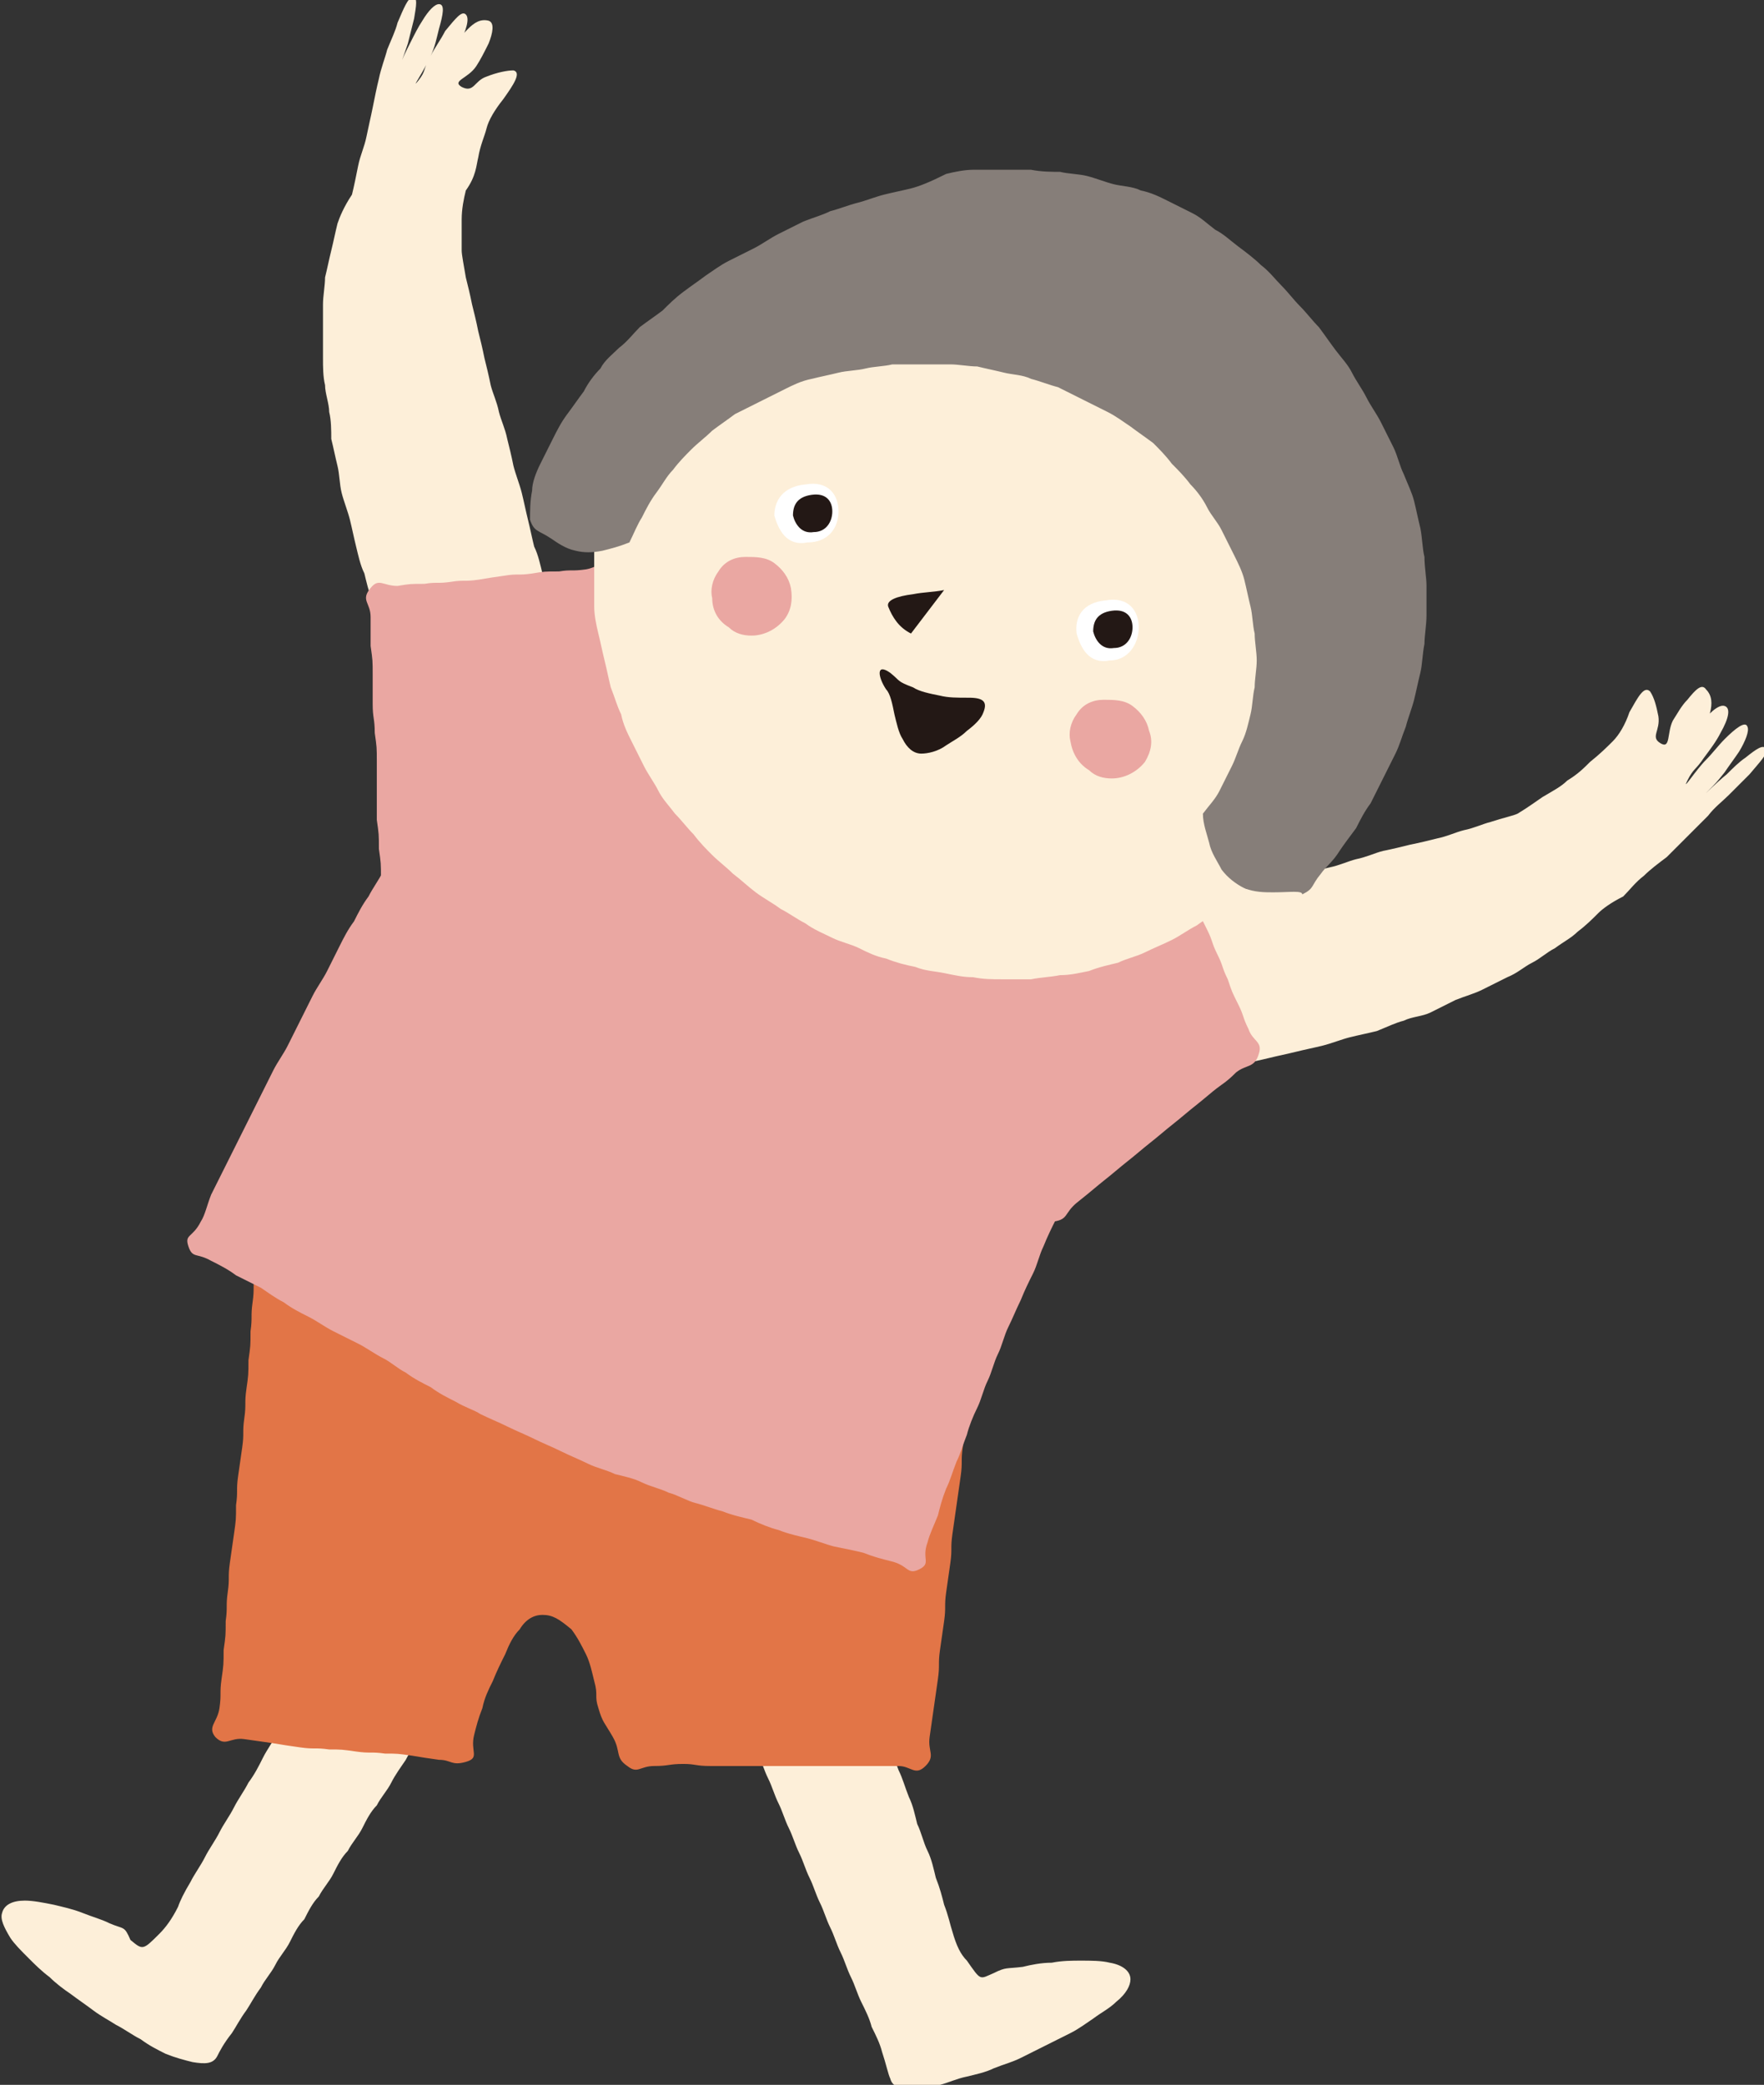 <?xml version="1.0" encoding="utf-8"?>
<!-- Generator: Adobe Illustrator 24.0.1, SVG Export Plug-In . SVG Version: 6.00 Build 0)  -->
<!DOCTYPE svg PUBLIC "-//W3C//DTD SVG 1.1//EN" "http://www.w3.org/Graphics/SVG/1.1/DTD/svg11.dtd">
<svg version="1.1" id="レイヤー_1" xmlns:x="http://ns.adobe.com/Extensibility/1.0/" xmlns:i="http://ns.adobe.com/AdobeIllustrator/10.0/" xmlns:graph="http://ns.adobe.com/Graphs/1.0/"
	 xmlns="http://www.w3.org/2000/svg" xmlns:xlink="http://www.w3.org/1999/xlink" x="0px" y="0px" viewBox="0 0 85.2 100.7"
	 style="enable-background:new 0 0 85.2 100.7;" xml:space="preserve">
<rect x="0" y="0" width="85.2" height="100.7" fill="#333333" stroke="none"/>
<style type="text/css">
	.st0{fill:#FDEFD9;}
	.st1{fill:#E27547;}
	.st2{fill:#EAA7A2;}
	.st3{fill:#867E79;}
	.st4{fill:#FFFFFF;}
	.st5{fill:#231815;}
</style>
<g>
	<g>
		<g>
			<path class="st0" d="M16.9,77.7c-0.7-0.1-0.3,0.4-0.7,1.2c-0.2,0.3-0.4,0.7-0.7,1.2c-0.2,0.4-0.4,0.8-0.7,1.2
				c-0.2,0.4-0.4,0.8-0.7,1.2c-0.2,0.4-0.4,0.8-0.7,1.2c-0.2,0.4-0.5,0.8-0.7,1.2c-0.2,0.4-0.4,0.8-0.7,1.2
				c-0.2,0.4-0.5,0.8-0.7,1.2c-0.2,0.4-0.5,0.8-0.7,1.2c-0.2,0.4-0.5,0.8-0.7,1.2c-0.2,0.4-0.5,0.8-0.7,1.2
				c-0.3,0.5-0.5,0.9-0.6,1.2c-0.3,0.6-0.6,1-0.9,1.3c-0.8,0.8-0.8,0.8-1.4,0.3C6,93,6,93.2,5.3,92.9c-0.4-0.2-0.8-0.3-1.3-0.5
				c-0.5-0.2-1-0.3-1.4-0.4c-0.5-0.1-1-0.2-1.4-0.2c-0.6,0-1,0.2-1.1,0.6c-0.1,0.3,0.1,0.7,0.4,1.2c0.2,0.3,0.5,0.6,0.9,1
				c0.3,0.3,0.6,0.6,1,0.9c0.3,0.3,0.7,0.6,1,0.8c0.4,0.3,0.7,0.5,1.1,0.8s0.8,0.5,1.1,0.7C6,98,6.4,98.3,6.8,98.5
				C7.2,98.8,7.6,99,8,99.2c0.5,0.2,0.9,0.3,1.3,0.4c0.6,0.1,1,0.1,1.2-0.3c0.1-0.2,0.3-0.6,0.7-1.1c0.2-0.3,0.4-0.7,0.7-1.1
				c0.2-0.3,0.4-0.7,0.7-1.1c0.2-0.4,0.5-0.7,0.7-1.1s0.5-0.7,0.7-1.1s0.4-0.8,0.7-1.1c0.2-0.4,0.4-0.8,0.7-1.1
				c0.2-0.4,0.5-0.7,0.7-1.1c0.2-0.4,0.4-0.8,0.7-1.1c0.2-0.4,0.5-0.7,0.7-1.1s0.4-0.8,0.7-1.1c0.2-0.4,0.5-0.7,0.7-1.1
				s0.5-0.8,0.7-1.1c0.2-0.4,0.5-0.8,0.7-1.1c0.3-0.4,0.5-0.8,0.7-1.1c0.3-0.4,0.5-0.8,0.7-1.1c0.4-0.7,1.2-0.7,0.7-1.1
				c-0.5-0.5-0.7-0.3-1.3-0.6c-0.7-0.3-0.7-0.3-1.3-0.6c-0.7-0.3-0.7-0.2-1.4-0.6C17.6,77.9,17.7,77.8,16.9,77.7z"/>
		</g>
		<g>
			<path class="st0" d="M40.6,77.7c0.7,0,0.2,0.5,0.5,1.3c0.1,0.4,0.3,0.8,0.5,1.3c0.1,0.4,0.3,0.8,0.4,1.3c0.1,0.4,0.3,0.8,0.4,1.3
				c0.1,0.4,0.3,0.8,0.5,1.3c0.2,0.4,0.3,0.8,0.5,1.3c0.2,0.4,0.3,0.8,0.5,1.3c0.2,0.4,0.3,0.9,0.4,1.3c0.2,0.4,0.3,0.9,0.5,1.3
				s0.3,0.9,0.4,1.3c0.2,0.5,0.3,0.9,0.4,1.3c0.2,0.5,0.3,1,0.4,1.3c0.2,0.7,0.4,1.1,0.7,1.4c0.7,1,0.6,0.9,1.3,0.6
				c0.6-0.3,0.6-0.2,1.4-0.3c0.4-0.1,0.9-0.2,1.4-0.2c0.5-0.1,1-0.1,1.4-0.1c0.5,0,1,0,1.4,0.1c0.6,0.1,1,0.4,1,0.8
				c0,0.3-0.2,0.7-0.7,1.1c-0.3,0.3-0.7,0.5-1.1,0.8c-0.3,0.2-0.7,0.5-1.1,0.7c-0.4,0.2-0.8,0.4-1.2,0.6s-0.8,0.4-1.2,0.6
				s-0.8,0.3-1.3,0.5c-0.4,0.2-0.9,0.3-1.3,0.4c-0.5,0.1-0.9,0.3-1.3,0.4c-0.5,0.1-1,0.2-1.3,0.2c-0.6,0-1-0.1-1.1-0.5
				c-0.1-0.2-0.2-0.7-0.4-1.3c-0.1-0.4-0.3-0.8-0.5-1.2c-0.1-0.4-0.3-0.8-0.5-1.2c-0.2-0.4-0.3-0.8-0.5-1.2
				c-0.2-0.4-0.3-0.8-0.5-1.2c-0.2-0.4-0.3-0.8-0.5-1.2c-0.2-0.4-0.3-0.8-0.5-1.2c-0.2-0.4-0.3-0.8-0.5-1.2
				c-0.2-0.4-0.3-0.8-0.5-1.2c-0.2-0.4-0.3-0.8-0.5-1.2c-0.2-0.4-0.3-0.8-0.5-1.2c-0.2-0.4-0.3-0.8-0.5-1.2
				c-0.2-0.4-0.3-0.8-0.5-1.2c-0.2-0.4-0.3-0.8-0.5-1.2c-0.2-0.4-0.3-0.9-0.5-1.2c-0.2-0.5-0.4-0.9-0.5-1.2c-0.3-0.8-1-0.9-0.5-1.2
				c0.6-0.4,0.7-0.2,1.4-0.4c0.7-0.2,0.7-0.2,1.4-0.4c0.7-0.2,0.7-0.1,1.4-0.4C39.9,77.8,39.9,77.6,40.6,77.7z"/>
		</g>
		<g>
			<path class="st1" d="M47,65.7c0.4,0.6-0.1,0.7-0.1,1.4c-0.1,0.7-0.1,0.7-0.2,1.4c-0.1,0.7-0.1,0.7-0.2,1.4
				c-0.1,0.7,0,0.7-0.1,1.4c-0.1,0.7-0.1,0.7-0.2,1.4c-0.1,0.7-0.1,0.7-0.2,1.4c-0.1,0.7,0,0.7-0.1,1.4c-0.1,0.7-0.1,0.7-0.2,1.4
				c-0.1,0.7,0,0.7-0.1,1.4c-0.1,0.7-0.1,0.7-0.2,1.4c-0.1,0.7,0,0.7-0.1,1.4c-0.1,0.7-0.1,0.7-0.2,1.4c-0.1,0.7-0.1,0.7-0.2,1.4
				c-0.1,0.7,0.3,0.9-0.2,1.4s-0.7,0-1.3,0c-0.7,0-0.7,0-1.3,0c-0.7,0-0.7,0-1.3,0c-0.7,0-0.7,0-1.3,0c-0.7,0-0.7,0-1.3,0
				c-0.7,0-0.7,0-1.3,0c-0.7,0-0.7,0-1.3,0c-0.7,0-0.7,0-1.3,0c-0.7,0-0.7-0.1-1.3-0.1c-0.7,0-0.7,0.1-1.4,0.1c-0.7,0-0.8,0.4-1.3,0
				c-0.6-0.4-0.3-0.7-0.7-1.4s-0.5-0.7-0.7-1.4c-0.2-0.6,0-0.6-0.2-1.3c-0.1-0.4-0.2-0.9-0.4-1.3c-0.2-0.4-0.4-0.8-0.7-1.2
				C27,78.2,26.7,78,26.2,78c-0.4,0-0.8,0.2-1.1,0.7c-0.3,0.3-0.5,0.7-0.7,1.2c-0.2,0.4-0.4,0.8-0.6,1.3c-0.2,0.4-0.4,0.8-0.5,1.3
				c-0.2,0.5-0.3,0.9-0.4,1.3c-0.2,0.8,0.3,1.1-0.4,1.3c-0.7,0.2-0.7-0.1-1.3-0.1c-0.7-0.1-0.7-0.1-1.3-0.2
				c-0.7-0.1-0.7-0.1-1.3-0.1c-0.7-0.1-0.7,0-1.4-0.1c-0.7-0.1-0.7-0.1-1.3-0.1c-0.7-0.1-0.7,0-1.4-0.1s-0.7-0.1-1.3-0.2
				c-0.7-0.1-0.7-0.1-1.4-0.2s-0.9,0.4-1.4-0.1c-0.4-0.5,0.1-0.7,0.2-1.4c0.1-0.7,0-0.7,0.1-1.4c0.1-0.7,0.1-0.7,0.1-1.4
				c0.1-0.7,0.1-0.7,0.1-1.4c0.1-0.7,0-0.7,0.1-1.4c0.1-0.7,0-0.7,0.1-1.4c0.1-0.7,0.1-0.7,0.2-1.4c0.1-0.7,0.1-0.7,0.1-1.4
				c0.1-0.7,0-0.7,0.1-1.4c0.1-0.7,0.1-0.7,0.2-1.4c0.1-0.7,0-0.7,0.1-1.4c0.1-0.7,0-0.7,0.1-1.4c0.1-0.7,0.1-0.7,0.1-1.4
				c0.1-0.7,0.1-0.7,0.1-1.4c0.1-0.7,0-0.7,0.1-1.4s0-0.7,0.1-1.4s-0.4-0.9,0.1-1.4s0.7-0.1,1.4-0.1s0.7,0,1.4,0s0.7-0.1,1.4-0.1
				s0.7,0,1.4,0c0.7,0,0.7,0,1.4-0.1c0.7,0,0.7,0,1.4,0c0.7,0,0.7,0,1.4-0.1c0.7,0,0.7,0,1.4-0.1c0.7,0,0.7,0,1.4-0.1
				c0.7,0,0.7,0,1.4-0.1s0.7-0.2,1.4-0.1c0.7,0.1,0.7,0.2,1.3,0.3c0.7,0.2,0.7,0.2,1.3,0.4c0.7,0.2,0.6,0.2,1.3,0.4s0.7,0.1,1.3,0.3
				c0.7,0.2,0.7,0.2,1.3,0.4c0.7,0.2,0.7,0.2,1.3,0.4c0.7,0.2,0.7,0.2,1.3,0.4c0.7,0.2,0.7,0.2,1.3,0.4c0.7,0.2,0.7,0.2,1.3,0.4
				c0.7,0.2,0.7,0.2,1.3,0.4c0.7,0.2,0.7,0.2,1.3,0.3c0.7,0.2,0.7,0.2,1.3,0.4c0.7,0.2,0.7,0.2,1.3,0.4c0.7,0.2,0.6,0.4,1.3,0.4
				C46.4,65.4,46.7,65.1,47,65.7z"/>
		</g>
		<g>
			<path class="st0" d="M77.2,44.1c-0.3,0.3-0.6,0.6-1,0.9c-0.3,0.3-0.7,0.5-1.1,0.8c-0.4,0.2-0.7,0.5-1.1,0.7s-0.7,0.5-1.2,0.7
				c-0.4,0.2-0.8,0.4-1.2,0.6c-0.4,0.2-0.8,0.3-1.3,0.5c-0.4,0.2-0.8,0.4-1.2,0.6c-0.4,0.2-0.9,0.2-1.3,0.4
				c-0.4,0.1-0.8,0.3-1.3,0.5c-0.4,0.1-0.9,0.2-1.3,0.3s-0.9,0.3-1.3,0.4c-0.4,0.1-0.9,0.2-1.3,0.3c-0.4,0.1-0.9,0.2-1.3,0.3
				c-0.4,0.1-0.9,0.2-1.3,0.3c-0.4,0.1-0.9,0.2-1.3,0.2c-0.4,0.1-0.9,0.2-1.3,0.2c-0.4,0.1-0.9,0.1-1.3,0.1
				c-0.4,0.1-0.9,0.2-1.3,0.2c-0.4,0.1-0.9,0.1-1.3,0.1c-0.5,0.1-0.9,0.1-1.3,0.2c-0.5,0-0.9,0.1-1.3,0.2c-0.5,0-0.9,0.1-1.3,0.1
				c-0.5,0-0.9,0-1.4,0s-0.9,0.1-1.3,0.2c-0.5,0-0.9,0-1.4,0s-0.9,0-1.3,0.1c-0.5,0-0.9,0.1-1.3,0.1c-0.5,0-0.9,0-1.3,0
				c-0.5,0-0.9,0-1.3,0c-0.5,0-0.9,0.1-1.3,0.1c-0.5,0-1,0-1.3,0c-0.9,0-0.9,0.4-1.3-0.1c-0.5-0.6-0.1-0.6-0.1-1.4
				c0-0.4,0.1-1,0.2-1.5c0.1-0.5,0.3-0.9,0.5-1.4c0.2-0.4,0.4-0.9,0.8-1.2c0.3-0.3,0.8-0.6,1.3-0.7c0.4-0.1,0.9-0.2,1.5-0.1
				c0.3,0,0.8,0.1,1.4,0c0.4,0,0.9-0.1,1.4-0.2c0.4-0.1,0.9-0.2,1.3-0.2c0.4-0.1,0.9-0.1,1.3-0.2c0.4-0.1,0.9-0.2,1.3-0.3
				c0.4-0.1,0.9-0.1,1.3-0.2c0.4-0.1,0.9-0.1,1.3-0.2c0.4-0.1,0.9-0.3,1.3-0.4c0.4-0.1,0.9-0.1,1.3-0.2c0.4-0.1,0.9-0.3,1.3-0.4
				c0.4-0.1,0.9-0.2,1.3-0.3c0.4-0.1,0.9-0.2,1.3-0.3c0.4-0.1,0.9-0.2,1.3-0.3c0.4-0.1,0.9-0.2,1.3-0.4c0.4-0.1,0.9-0.2,1.3-0.3
				c0.4-0.1,0.9-0.2,1.3-0.3c0.4-0.1,0.9-0.3,1.3-0.4c0.4-0.1,0.9-0.2,1.3-0.3c0.5-0.1,0.9-0.3,1.3-0.4c0.5-0.1,0.9-0.3,1.3-0.4
				c0.5-0.1,0.9-0.2,1.3-0.3c0.5-0.1,0.9-0.2,1.3-0.3c0.5-0.1,0.9-0.3,1.3-0.4c0.5-0.1,0.9-0.3,1.3-0.4c0.6-0.2,1.1-0.3,1.3-0.4
				c0.5-0.3,0.9-0.6,1.2-0.8c0.5-0.3,0.9-0.5,1.2-0.8c0.5-0.3,0.8-0.6,1.1-0.9c0.5-0.4,0.8-0.7,1.1-1c0.3-0.3,0.6-0.8,0.8-1.4
				c0.4-0.7,0.7-1.3,1-1c0.2,0.3,0.3,0.7,0.4,1.2c0.1,0.7-0.4,1,0.1,1.3s0.3-0.5,0.6-1.1c0.2-0.3,0.4-0.7,0.7-1
				c0.4-0.5,0.7-0.8,0.9-0.5c0.3,0.3,0.3,0.7,0.2,1.1c-0.1,0.4-0.3,0.7-0.5,1.1c-0.3,0.5-0.7,1.5-0.7,0.9c0-0.8,0.3-0.8,0.7-1.4
				c0.4-0.5,0.9-1,1.2-0.9c0.3,0.1,0.2,0.6-0.2,1.3c-0.2,0.4-0.5,0.8-0.8,1.2c-0.4,0.6-0.5,0.5-0.8,1.1s0.4-0.5,0.9-1
				c0.3-0.3,0.6-0.7,0.9-1c0.5-0.5,1-0.9,1.1-0.6c0.1,0.2-0.1,0.7-0.4,1.2c-0.2,0.3-0.5,0.7-0.7,1c-0.4,0.5-0.4,0.5-0.8,0.9
				s0.4-0.4,0.9-0.8c0.3-0.3,0.6-0.6,0.9-0.8c0.5-0.4,0.9-0.7,1-0.4c0.1,0.2-0.3,0.6-0.8,1.2c-0.3,0.3-0.6,0.6-1,1
				c-0.3,0.3-0.7,0.6-1,1c-0.3,0.3-0.7,0.7-1,1s-0.7,0.7-1,1c-0.4,0.3-0.8,0.6-1.1,0.9c-0.4,0.3-0.7,0.7-1,1
				C77.8,43.6,77.4,43.9,77.2,44.1z"/>
		</g>
		<g>
			<path class="st2" d="M50.9,59c0.7-0.1,0.5-0.4,1.1-0.9c0.5-0.4,0.5-0.4,1.1-0.9c0.5-0.4,0.5-0.4,1.1-0.9c0.5-0.4,0.5-0.4,1.1-0.9
				c0.5-0.4,0.5-0.4,1.1-0.9c0.5-0.4,0.5-0.4,1.1-0.9c0.5-0.4,0.5-0.4,1.1-0.9c0.5-0.4,0.6-0.4,1.1-0.9c0.5-0.4,0.9-0.2,1.1-0.9
				c0.2-0.6-0.3-0.6-0.5-1.2c-0.3-0.6-0.2-0.6-0.5-1.2c-0.3-0.6-0.3-0.6-0.5-1.2c-0.3-0.6-0.2-0.6-0.5-1.2c-0.3-0.6-0.2-0.6-0.5-1.2
				c-0.3-0.6-0.3-0.6-0.5-1.2c-0.3-0.6-0.3-0.6-0.5-1.2c-0.3-0.6-0.2-0.6-0.5-1.2c-0.3-0.6,0.1-1-0.5-1.2c-0.7-0.2-0.6,0.4-1.2,0.7
				c-0.6,0.4-0.6,0.3-1.2,0.7c-0.6,0.4-0.6,0.4-1.2,0.7C52,43,52,42.9,51.4,43.3c-0.6,0.4-0.6,0.4-1.2,0.7c-0.6,0.4-0.6,0.4-1.2,0.7
				c-0.6,0.4-0.6,0.4-1.2,0.7c-0.6,0.4-0.6,0.3-1.2,0.7c-0.6,0.4-0.8,0.2-1.2,0.7c-0.4,0.6-0.1,0.7-0.2,1.4
				c-0.1,0.7-0.1,0.7-0.3,1.4c-0.1,0.7-0.1,0.7-0.2,1.4c-0.1,0.7-0.1,0.7-0.2,1.4c-0.1,0.7-0.1,0.7-0.2,1.4
				c-0.1,0.7-0.1,0.7-0.2,1.4c-0.1,0.7-0.6,0.8-0.2,1.4c0.4,0.6,0.7,0.2,1.4,0.5c0.7,0.2,0.7,0.2,1.4,0.5c0.7,0.2,0.7,0.3,1.4,0.5
				s0.8,0.1,1.4,0.5C50.2,58.9,50.2,59.2,50.9,59z"/>
		</g>
		<g>
			<path class="st0" d="M16.3,10.8c-0.1,0.4-0.2,0.9-0.3,1.3c-0.1,0.4-0.2,0.9-0.3,1.3c0,0.4-0.1,0.9-0.1,1.3c0,0.4,0,0.9,0,1.3
				s0,0.9,0,1.3s0,0.9,0.1,1.3c0,0.4,0.2,0.9,0.2,1.3c0.1,0.4,0.1,0.9,0.1,1.3c0.1,0.4,0.2,0.9,0.3,1.3s0.1,0.9,0.2,1.3
				s0.3,0.9,0.4,1.3s0.2,0.9,0.3,1.3c0.1,0.4,0.2,0.9,0.4,1.3c0.1,0.4,0.2,0.9,0.4,1.3c0.1,0.4,0.3,0.9,0.4,1.3s0.3,0.8,0.5,1.3
				c0.1,0.4,0.2,0.9,0.4,1.3c0.2,0.4,0.4,0.8,0.5,1.3c0.2,0.4,0.3,0.9,0.5,1.3c0.2,0.4,0.4,0.8,0.5,1.2c0.2,0.4,0.4,0.8,0.6,1.2
				s0.3,0.8,0.5,1.2s0.3,0.9,0.5,1.3c0.2,0.4,0.4,0.8,0.6,1.2s0.3,0.8,0.5,1.2s0.4,0.8,0.6,1.2s0.5,0.8,0.7,1.2s0.3,0.9,0.5,1.2
				c0.2,0.4,0.4,0.8,0.6,1.2s0.5,0.8,0.7,1.2c0.2,0.5,0.5,0.9,0.6,1.2c0.4,0.8-0.1,1.1,0.6,1.2c0.7,0.2,0.6-0.3,1.3-0.7
				c0.4-0.2,0.8-0.5,1.2-0.9c0.4-0.3,0.8-0.6,1.1-1c0.3-0.4,0.5-0.9,0.6-1.3c0.1-0.5,0.2-0.9,0.1-1.4c-0.1-0.4-0.3-0.9-0.6-1.4
				c-0.2-0.3-0.3-0.7-0.6-1.2c-0.2-0.4-0.3-0.8-0.5-1.3c-0.1-0.4-0.3-0.8-0.5-1.3c-0.1-0.4-0.3-0.8-0.4-1.3
				c-0.1-0.4-0.3-0.8-0.5-1.3c-0.1-0.4-0.2-0.9-0.4-1.3c-0.1-0.4-0.2-0.9-0.3-1.3c-0.1-0.4-0.3-0.8-0.4-1.3
				c-0.1-0.4-0.2-0.9-0.3-1.3c-0.1-0.4-0.3-0.9-0.4-1.3s-0.2-0.9-0.3-1.3c-0.1-0.4-0.2-0.9-0.3-1.3c-0.1-0.4-0.2-0.9-0.4-1.3
				c-0.1-0.4-0.2-0.9-0.4-1.3c-0.1-0.4-0.2-0.9-0.3-1.3c-0.1-0.4-0.2-0.9-0.3-1.3c-0.1-0.4-0.3-0.9-0.4-1.3
				c-0.1-0.5-0.2-0.9-0.3-1.3c-0.1-0.5-0.3-0.9-0.4-1.3c-0.1-0.5-0.3-0.9-0.4-1.3c-0.1-0.5-0.2-0.9-0.3-1.3
				c-0.1-0.5-0.2-0.9-0.3-1.3c-0.1-0.5-0.2-0.9-0.3-1.3c-0.1-0.5-0.2-0.9-0.3-1.3c-0.1-0.6-0.2-1.1-0.2-1.3c0-0.5,0-1,0-1.5
				s0.1-1,0.2-1.4C23,8.5,23,8,23.1,7.6c0.1-0.6,0.3-1,0.4-1.4s0.4-0.9,0.8-1.4c0.5-0.7,0.9-1.3,0.5-1.4c-0.3,0-0.8,0.1-1.3,0.3
				c-0.6,0.2-0.6,0.8-1.2,0.5c-0.5-0.3,0.3-0.4,0.7-1c0.2-0.3,0.4-0.7,0.6-1.1c0.2-0.5,0.3-1,0-1.1c-0.4-0.1-0.7,0.1-1,0.4
				s-0.5,0.6-0.7,1c-0.3,0.6-1.1,1.3-0.5,1.1c0.7-0.3,0.4-0.7,0.8-1.4c0.3-0.6,0.5-1.2,0.3-1.4s-0.5,0.2-1,0.8
				c-0.2,0.4-0.5,0.8-0.7,1.2c-0.4,0.7-0.2,0.7-0.6,1.2s0.3-0.5,0.6-1.2c0.2-0.4,0.3-0.9,0.4-1.3c0.2-0.7,0.3-1.2,0-1.2
				c-0.2,0-0.5,0.3-0.8,0.8c-0.2,0.3-0.4,0.7-0.6,1.1c-0.3,0.6-0.3,0.6-0.5,1.1c-0.2,0.6,0.2-0.5,0.4-1.1c0.1-0.4,0.2-0.8,0.3-1.2
				c0.1-0.6,0.2-1.1-0.1-1c-0.2,0-0.4,0.5-0.7,1.2c-0.1,0.4-0.3,0.8-0.5,1.3c-0.1,0.4-0.3,0.9-0.4,1.4c-0.1,0.4-0.2,0.9-0.3,1.4
				c-0.1,0.5-0.2,0.9-0.3,1.4c-0.1,0.5-0.3,0.9-0.4,1.4S17.1,9,17,9.4C16.6,10,16.4,10.5,16.3,10.8z"/>
		</g>
		<g>
			<path class="st2" d="M18.6,48c-0.3-0.6,0-0.7,0-1.4s0-0.7-0.1-1.4c0-0.7,0-0.7,0-1.4s0-0.7-0.1-1.4c0-0.7,0-0.7-0.1-1.4
				c0-0.7,0-0.7-0.1-1.4c0-0.7,0-0.7,0-1.4s0-0.7,0-1.4s0-0.7-0.1-1.4c0-0.7-0.1-0.7-0.1-1.4s0-0.7,0-1.4s0-0.7-0.1-1.4
				c0-0.7,0-0.7,0-1.4c0-0.7-0.5-0.8,0-1.4c0.4-0.5,0.6-0.1,1.3-0.1c0.6-0.1,0.6-0.1,1.3-0.1c0.6-0.1,0.6,0,1.3-0.1
				c0.6-0.1,0.6,0,1.3-0.1c0.6-0.1,0.6-0.1,1.3-0.2c0.6-0.1,0.6,0,1.3-0.1c0.6-0.1,0.6-0.1,1.3-0.1c0.6-0.1,0.6,0,1.3-0.1
				c0.6-0.1,0.8-0.5,1.3-0.1c0.6,0.4,0.2,0.7,0.3,1.4c0.2,0.7,0.1,0.7,0.3,1.4c0.2,0.7,0.1,0.7,0.3,1.4c0.2,0.7,0.2,0.7,0.3,1.4
				c0.2,0.7,0.2,0.7,0.3,1.4c0.2,0.7,0.1,0.7,0.3,1.4c0.2,0.7,0.2,0.7,0.3,1.4s0.4,0.7,0.3,1.4c-0.1,0.7-0.3,0.6-0.7,1.2
				C31,40.4,31,40.4,30.6,41c-0.3,0.6-0.3,0.6-0.6,1.2c-0.3,0.6-0.3,0.6-0.7,1.2C29,44,29,44,28.6,44.6c-0.3,0.6-0.4,0.6-0.7,1.2
				c-0.3,0.6-0.3,0.6-0.6,1.2c-0.3,0.6-0.4,0.6-0.7,1.2c-0.3,0.6-0.3,0.6-0.6,1.2c-0.3,0.6-0.4,0.6-0.7,1.2
				c-0.3,0.6-0.3,0.6-0.7,1.2c-0.3,0.6,0,1.1-0.6,1.2c-0.7,0.1-0.5-0.5-1.1-1c-0.5-0.5-0.5-0.5-1.1-1c-0.5-0.5-0.6-0.5-1.1-1
				s-0.5-0.6-1.1-1C19.1,48.6,18.9,48.7,18.6,48z"/>
		</g>
		<g>
			<path class="st2" d="M22.1,36.7c0.5-0.5,0.5-0.3,1.3-0.6c0.4-0.2,0.8-0.3,1.3-0.5c0.4-0.2,0.9-0.3,1.3-0.5
				c0.4-0.1,0.9-0.2,1.4-0.4c0.4-0.1,0.9-0.3,1.4-0.4c0.4-0.1,0.9-0.1,1.4-0.2c0.5-0.1,0.9-0.1,1.4-0.2c0.5,0,0.9,0,1.4,0
				s0.9,0,1.4,0.1c0.5,0,0.9,0.1,1.4,0.1c0.5,0.1,0.9,0.2,1.4,0.3c0.4,0.1,0.9,0.3,1.3,0.4c0.4,0.2,0.9,0.3,1.3,0.6
				c0.4,0.2,0.9,0.4,1.3,0.6c0.4,0.2,0.8,0.5,1.1,0.7c0.4,0.3,0.7,0.6,1,0.9c0.3,0.3,0.7,0.5,1,0.8s0.6,0.6,0.9,1
				c0.3,0.3,0.6,0.7,0.9,1c0.3,0.3,0.6,0.7,0.8,1c0.3,0.4,0.5,0.8,0.7,1.1c0.2,0.4,0.5,0.8,0.7,1.1c0.2,0.4,0.4,0.8,0.7,1.2
				c0.2,0.4,0.4,0.8,0.6,1.2c0.2,0.4,0.4,0.8,0.6,1.2c0.2,0.4,0.3,0.8,0.4,1.3c0.1,0.4,0.3,0.9,0.4,1.3c0.1,0.4,0.2,0.9,0.3,1.3
				c0.1,0.4,0.2,0.9,0.3,1.3c0.1,0.5,0.1,0.9,0.1,1.3c0,0.5,0.1,0.9,0.1,1.3c0,0.5,0,0.9,0,1.3c-0.1,0.5-0.2,0.9-0.3,1.3
				c-0.1,0.4-0.2,0.9-0.4,1.3c-0.2,0.4-0.4,0.8-0.6,1.3c-0.2,0.4-0.3,0.9-0.5,1.3c-0.2,0.4-0.4,0.8-0.6,1.3
				c-0.2,0.4-0.4,0.9-0.6,1.3c-0.2,0.4-0.3,0.9-0.5,1.3s-0.3,0.9-0.5,1.3s-0.3,0.9-0.5,1.3s-0.4,0.9-0.5,1.3
				c-0.2,0.5-0.3,0.9-0.5,1.3c-0.2,0.5-0.3,0.9-0.5,1.3c-0.2,0.5-0.3,0.9-0.4,1.3c-0.2,0.5-0.4,0.9-0.5,1.3c-0.3,0.8,0.2,1-0.4,1.3
				c-0.6,0.3-0.5-0.2-1.4-0.4c-0.4-0.1-0.8-0.2-1.3-0.4c-0.4-0.1-0.9-0.2-1.4-0.3c-0.4-0.1-0.9-0.3-1.3-0.4
				c-0.4-0.1-0.9-0.2-1.4-0.4c-0.4-0.1-0.9-0.3-1.3-0.5c-0.4-0.1-0.9-0.2-1.4-0.4c-0.4-0.1-0.9-0.3-1.3-0.4
				c-0.4-0.1-0.9-0.4-1.3-0.5c-0.4-0.2-0.9-0.3-1.3-0.5s-0.9-0.3-1.3-0.4c-0.4-0.2-0.9-0.3-1.3-0.5s-0.9-0.4-1.3-0.6
				s-0.9-0.4-1.3-0.6s-0.9-0.4-1.3-0.6s-0.9-0.4-1.3-0.6c-0.3-0.2-0.7-0.3-1.2-0.6c-0.4-0.2-0.8-0.4-1.2-0.7
				c-0.4-0.2-0.8-0.4-1.2-0.7c-0.4-0.2-0.7-0.5-1.1-0.7s-0.8-0.5-1.2-0.7c-0.4-0.2-0.8-0.4-1.2-0.6c-0.4-0.2-0.8-0.5-1.2-0.7
				s-0.8-0.4-1.2-0.7c-0.4-0.2-0.8-0.5-1.1-0.7c-0.4-0.2-0.8-0.4-1.2-0.6c-0.4-0.3-0.8-0.5-1.2-0.7c-0.7-0.4-0.9-0.1-1.1-0.7
				c-0.2-0.6,0.2-0.4,0.6-1.2c0.2-0.3,0.3-0.8,0.5-1.3c0.2-0.4,0.4-0.8,0.6-1.2c0.2-0.4,0.4-0.8,0.6-1.2c0.2-0.4,0.4-0.8,0.6-1.2
				c0.2-0.4,0.4-0.8,0.6-1.2c0.2-0.4,0.4-0.8,0.6-1.2c0.2-0.4,0.5-0.8,0.7-1.2s0.4-0.8,0.6-1.2c0.2-0.4,0.4-0.8,0.6-1.2
				c0.2-0.4,0.5-0.8,0.7-1.2s0.4-0.8,0.6-1.2s0.4-0.8,0.7-1.2c0.2-0.4,0.4-0.8,0.7-1.2c0.2-0.4,0.5-0.8,0.7-1.2s0.5-0.8,0.7-1.2
				s0.5-0.8,0.7-1.2s0.5-0.8,0.7-1.2c0.3-0.4,0.5-0.8,0.7-1.1C21.6,37.4,21.8,37,22.1,36.7z"/>
		</g>
		<g>
			<path class="st0" d="M62.1,41c-0.3,0.4-0.6,0.7-1,1c-0.3,0.3-0.7,0.7-1,1c-0.4,0.3-0.7,0.6-1.1,0.9c-0.4,0.3-0.8,0.5-1.2,0.8
				c-0.4,0.2-0.8,0.5-1.2,0.7s-0.9,0.4-1.3,0.6c-0.4,0.2-0.9,0.3-1.3,0.5c-0.4,0.1-0.9,0.2-1.4,0.4c-0.5,0.1-0.9,0.2-1.4,0.2
				c-0.5,0.1-0.9,0.1-1.4,0.2c-0.5,0-0.9,0-1.4,0s-0.9,0-1.4-0.1c-0.5,0-0.9-0.1-1.4-0.2c-0.5-0.1-0.9-0.1-1.4-0.3
				c-0.5-0.1-0.9-0.2-1.4-0.4c-0.5-0.1-0.9-0.3-1.3-0.5c-0.4-0.2-0.9-0.3-1.3-0.5c-0.4-0.2-0.9-0.4-1.3-0.7
				c-0.4-0.2-0.8-0.5-1.2-0.7c-0.4-0.3-0.8-0.5-1.2-0.8s-0.7-0.6-1.1-0.9c-0.3-0.3-0.7-0.6-1-0.9c-0.3-0.3-0.6-0.6-0.9-1
				c-0.3-0.3-0.6-0.7-0.9-1c-0.3-0.4-0.6-0.7-0.8-1.1c-0.2-0.4-0.5-0.8-0.7-1.2s-0.4-0.8-0.6-1.2S30.1,35,30,34.5
				c-0.2-0.4-0.3-0.8-0.5-1.3c-0.1-0.4-0.2-0.9-0.3-1.3c-0.1-0.4-0.2-0.9-0.3-1.3c-0.1-0.4-0.2-0.9-0.2-1.3c0-0.5,0-0.9,0-1.4
				c0-0.4,0-0.9,0-1.3s0.1-0.9,0.1-1.3s0.1-0.9,0.2-1.3s0.2-0.9,0.3-1.3c0.1-0.4,0.3-0.9,0.4-1.3s0.2-0.9,0.4-1.3
				c0.2-0.4,0.4-0.8,0.6-1.2c0.2-0.4,0.4-0.8,0.7-1.2c0.2-0.4,0.5-0.7,0.8-1.1c0.3-0.4,0.5-0.7,0.8-1c0.3-0.4,0.6-0.7,0.9-1
				c0.3-0.3,0.7-0.7,1-0.9c0.4-0.3,0.8-0.5,1.1-0.8c0.4-0.3,0.7-0.5,1.1-0.8c0.4-0.2,0.8-0.4,1.3-0.6c0.4-0.2,0.9-0.3,1.3-0.5
				c0.4-0.1,0.9-0.3,1.3-0.4c0.4-0.1,0.9-0.1,1.4-0.2c0.4-0.1,0.9-0.2,1.4-0.2s0.9,0,1.4,0s0.9,0,1.4,0c0.4,0,0.9,0,1.3,0.1
				c0.4,0,0.9,0.1,1.3,0.2c0.4,0.1,0.9,0.1,1.3,0.2c0.4,0.1,0.9,0.1,1.3,0.2c0.4,0.1,0.9,0.2,1.3,0.3c0.4,0.1,0.8,0.3,1.3,0.4
				c0.4,0.1,0.8,0.3,1.2,0.5s0.8,0.3,1.2,0.5s0.8,0.4,1.2,0.6c0.4,0.2,0.8,0.4,1.1,0.7c0.4,0.3,0.7,0.5,1,0.8s0.7,0.6,1,0.9
				c0.3,0.3,0.6,0.7,0.9,1c0.3,0.3,0.6,0.7,0.8,1c0.3,0.4,0.6,0.7,0.8,1.1s0.5,0.8,0.7,1.2c0.2,0.4,0.5,0.8,0.6,1.2
				c0.2,0.4,0.3,0.8,0.5,1.2c0.2,0.4,0.4,0.8,0.5,1.3c0.1,0.4,0.2,0.9,0.3,1.3c0.1,0.4,0.2,0.9,0.2,1.3c0.1,0.4,0.1,0.9,0.2,1.3
				c0,0.4,0.1,0.9,0.1,1.3s0,0.9,0,1.3s-0.1,0.9-0.1,1.3c-0.1,0.4-0.1,0.9-0.2,1.3s-0.2,0.9-0.3,1.3c-0.1,0.4-0.2,0.9-0.4,1.3
				c-0.2,0.4-0.4,0.8-0.6,1.2s-0.4,0.8-0.6,1.2s-0.4,0.8-0.7,1.2c-0.2,0.4-0.5,0.7-0.8,1.1C62.6,40.3,62.4,40.7,62.1,41z"/>
		</g>
		<g>
			<path class="st3" d="M25.6,25.1c0.2,0.6,0.4,0.5,1,0.9c0.3,0.2,0.7,0.5,1.2,0.6c0.4,0.1,0.8,0.1,1.3,0c0.4-0.1,0.8-0.2,1.3-0.4
				c0.2-0.4,0.4-0.9,0.6-1.2c0.2-0.4,0.4-0.8,0.7-1.2c0.3-0.4,0.5-0.8,0.8-1.1c0.3-0.4,0.6-0.7,0.9-1c0.3-0.3,0.7-0.6,1-0.9
				c0.4-0.3,0.7-0.5,1.1-0.8c0.4-0.2,0.8-0.4,1.2-0.6s0.8-0.4,1.2-0.6s0.8-0.4,1.3-0.5c0.4-0.1,0.9-0.2,1.3-0.3
				c0.4-0.1,0.9-0.1,1.3-0.2c0.4-0.1,0.9-0.1,1.3-0.2c0.4,0,0.9,0,1.4,0c0.4,0,0.9,0,1.4,0c0.4,0,0.9,0.1,1.3,0.1
				c0.4,0.1,0.9,0.2,1.3,0.3c0.4,0.1,0.9,0.1,1.3,0.3c0.4,0.1,0.9,0.3,1.3,0.4c0.4,0.2,0.8,0.4,1.2,0.6s0.8,0.4,1.2,0.6
				s0.8,0.5,1.1,0.7c0.4,0.3,0.7,0.5,1.1,0.8c0.3,0.3,0.6,0.6,0.9,1c0.3,0.3,0.6,0.6,0.9,1c0.3,0.3,0.6,0.7,0.8,1.1s0.5,0.7,0.7,1.1
				s0.4,0.8,0.6,1.2c0.2,0.4,0.4,0.8,0.5,1.2c0.1,0.4,0.2,0.9,0.3,1.3s0.1,0.9,0.2,1.3c0,0.4,0.1,0.9,0.1,1.3c0,0.4-0.1,0.9-0.1,1.3
				c-0.1,0.4-0.1,0.9-0.2,1.3c-0.1,0.4-0.2,0.9-0.4,1.3c-0.2,0.4-0.3,0.8-0.5,1.2s-0.4,0.8-0.6,1.2c-0.2,0.4-0.5,0.7-0.8,1.1
				c0,0.5,0.2,1,0.3,1.4c0.1,0.5,0.4,0.9,0.6,1.3c0.3,0.4,0.7,0.7,1.1,0.9c0.5,0.2,1,0.2,1.4,0.2c0.8,0,1.4-0.1,1.4,0.1
				c0.6-0.3,0.4-0.4,0.9-1c0.2-0.3,0.6-0.6,0.9-1.1c0.2-0.3,0.5-0.7,0.8-1.1c0.2-0.4,0.4-0.8,0.7-1.2c0.2-0.4,0.4-0.8,0.6-1.2
				s0.4-0.8,0.6-1.2s0.3-0.8,0.5-1.3c0.1-0.4,0.3-0.9,0.4-1.3c0.1-0.4,0.2-0.9,0.3-1.3c0.1-0.4,0.1-0.9,0.2-1.4
				c0-0.4,0.1-0.9,0.1-1.4c0-0.4,0-0.9,0-1.4c0-0.4-0.1-0.9-0.1-1.4c-0.1-0.4-0.1-0.9-0.2-1.4c-0.1-0.4-0.2-0.9-0.3-1.3
				c-0.1-0.4-0.3-0.8-0.5-1.3c-0.2-0.4-0.3-0.9-0.5-1.3s-0.4-0.8-0.6-1.2c-0.2-0.4-0.5-0.8-0.7-1.2c-0.2-0.4-0.5-0.8-0.7-1.2
				c-0.2-0.4-0.5-0.7-0.8-1.1s-0.5-0.7-0.8-1.1c-0.3-0.3-0.6-0.7-0.9-1c-0.3-0.3-0.6-0.7-0.9-1c-0.3-0.3-0.6-0.7-1-1
				c-0.3-0.3-0.7-0.6-1.1-0.9c-0.4-0.3-0.7-0.6-1.1-0.8c-0.4-0.3-0.7-0.6-1.1-0.8c-0.4-0.2-0.8-0.4-1.2-0.6
				c-0.4-0.2-0.8-0.4-1.3-0.5C54.7,9,54.2,9,53.8,8.9c-0.4-0.1-0.9-0.3-1.3-0.4c-0.4-0.1-0.9-0.1-1.3-0.2c-0.4,0-0.9,0-1.4-0.1
				c-0.5,0-0.9,0-1.4,0s-0.9,0-1.4,0c-0.4,0-0.9,0.1-1.3,0.2C44.9,8.8,44.4,9,44,9.1s-0.9,0.2-1.3,0.3c-0.4,0.1-0.9,0.3-1.3,0.4
				c-0.4,0.1-0.9,0.3-1.3,0.4c-0.4,0.2-0.8,0.3-1.3,0.5c-0.4,0.2-0.8,0.4-1.2,0.6c-0.4,0.2-0.8,0.5-1.2,0.7s-0.8,0.4-1.2,0.6
				c-0.4,0.2-0.8,0.5-1.1,0.7c-0.4,0.3-0.7,0.5-1.1,0.8c-0.4,0.3-0.7,0.6-1,0.9c-0.4,0.3-0.7,0.5-1.1,0.8c-0.3,0.3-0.6,0.7-1,1
				c-0.3,0.3-0.7,0.6-0.9,1c-0.3,0.3-0.6,0.7-0.8,1.1c-0.3,0.4-0.5,0.7-0.8,1.1s-0.5,0.8-0.7,1.2c-0.2,0.4-0.4,0.8-0.6,1.2
				c-0.2,0.4-0.4,0.9-0.4,1.3C25.6,24.2,25.6,24.7,25.6,25.1z"/>
		</g>
		<g>
			<g>
				<path class="st2" d="M55.3,36.8c-0.4,0.5-1,0.8-1.6,0.8c-0.4,0-0.8-0.1-1.1-0.4c-0.5-0.3-0.8-0.8-0.9-1.4
					c-0.1-0.4,0-0.9,0.3-1.3c0.3-0.5,0.8-0.7,1.3-0.7s1,0,1.4,0.3s0.7,0.7,0.8,1.2C55.7,35.8,55.6,36.3,55.3,36.8z"/>
			</g>
			<g>
				<path class="st2" d="M37.9,29.9c-0.4,0.5-1,0.8-1.6,0.8c-0.4,0-0.8-0.1-1.1-0.4c-0.5-0.3-0.8-0.8-0.8-1.4
					c-0.1-0.4,0-0.9,0.3-1.3c0.3-0.5,0.8-0.7,1.3-0.7s1,0,1.4,0.3s0.7,0.7,0.8,1.2C38.3,29,38.2,29.5,37.9,29.9z"/>
			</g>
			<g>
				<path class="st4" d="M38.9,23.4c1.1-0.2,1.6,0.5,1.6,1.3S40,26.2,39,26.2c-1,0.2-1.4-0.6-1.6-1.3C37.4,24.2,37.8,23.5,38.9,23.4
					z"/>
			</g>
			<g>
				<path class="st4" d="M53.4,29c1.1-0.2,1.6,0.5,1.6,1.3s-0.5,1.6-1.4,1.6c-1,0.2-1.4-0.6-1.6-1.3C51.9,29.8,52.3,29.1,53.4,29z"
					/>
			</g>
			<g>
				<path class="st5" d="M39.2,23.9c0.7-0.1,1,0.3,1,0.8s-0.3,1-0.9,1c-0.6,0.1-0.9-0.4-1-0.8C38.3,24.4,38.5,24,39.2,23.9z"/>
			</g>
			<g>
				<path class="st5" d="M53.7,29.5c0.7-0.1,1,0.3,1,0.8s-0.3,1-0.9,1c-0.6,0.1-0.9-0.4-1-0.8C52.8,30,53,29.6,53.7,29.5z"/>
			</g>
			<g>
				<path class="st5" d="M45.6,28.5c-0.5,0.1-1,0.1-1.5,0.2c-0.8,0.1-1.3,0.3-1.2,0.6c0.2,0.5,0.5,1,1.1,1.3"/>
			</g>
			<g>
				<path class="st5" d="M43,32.5c0.5,0.4,0.3,0.4,1.1,0.7c0.3,0.2,0.8,0.3,1.3,0.4c0.4,0.1,0.8,0.1,1.4,0.1c0.7,0,0.9,0.2,0.7,0.7
					c-0.1,0.3-0.4,0.6-0.8,0.9c-0.3,0.3-0.7,0.5-1,0.7c-0.4,0.3-0.9,0.4-1.2,0.4c-0.4,0-0.7-0.3-0.9-0.7c-0.2-0.3-0.3-0.8-0.4-1.2
					c-0.1-0.5-0.2-1-0.4-1.2C42.4,32.7,42.3,32,43,32.5z"/>
			</g>
		</g>
	</g>
</g>
</svg>
